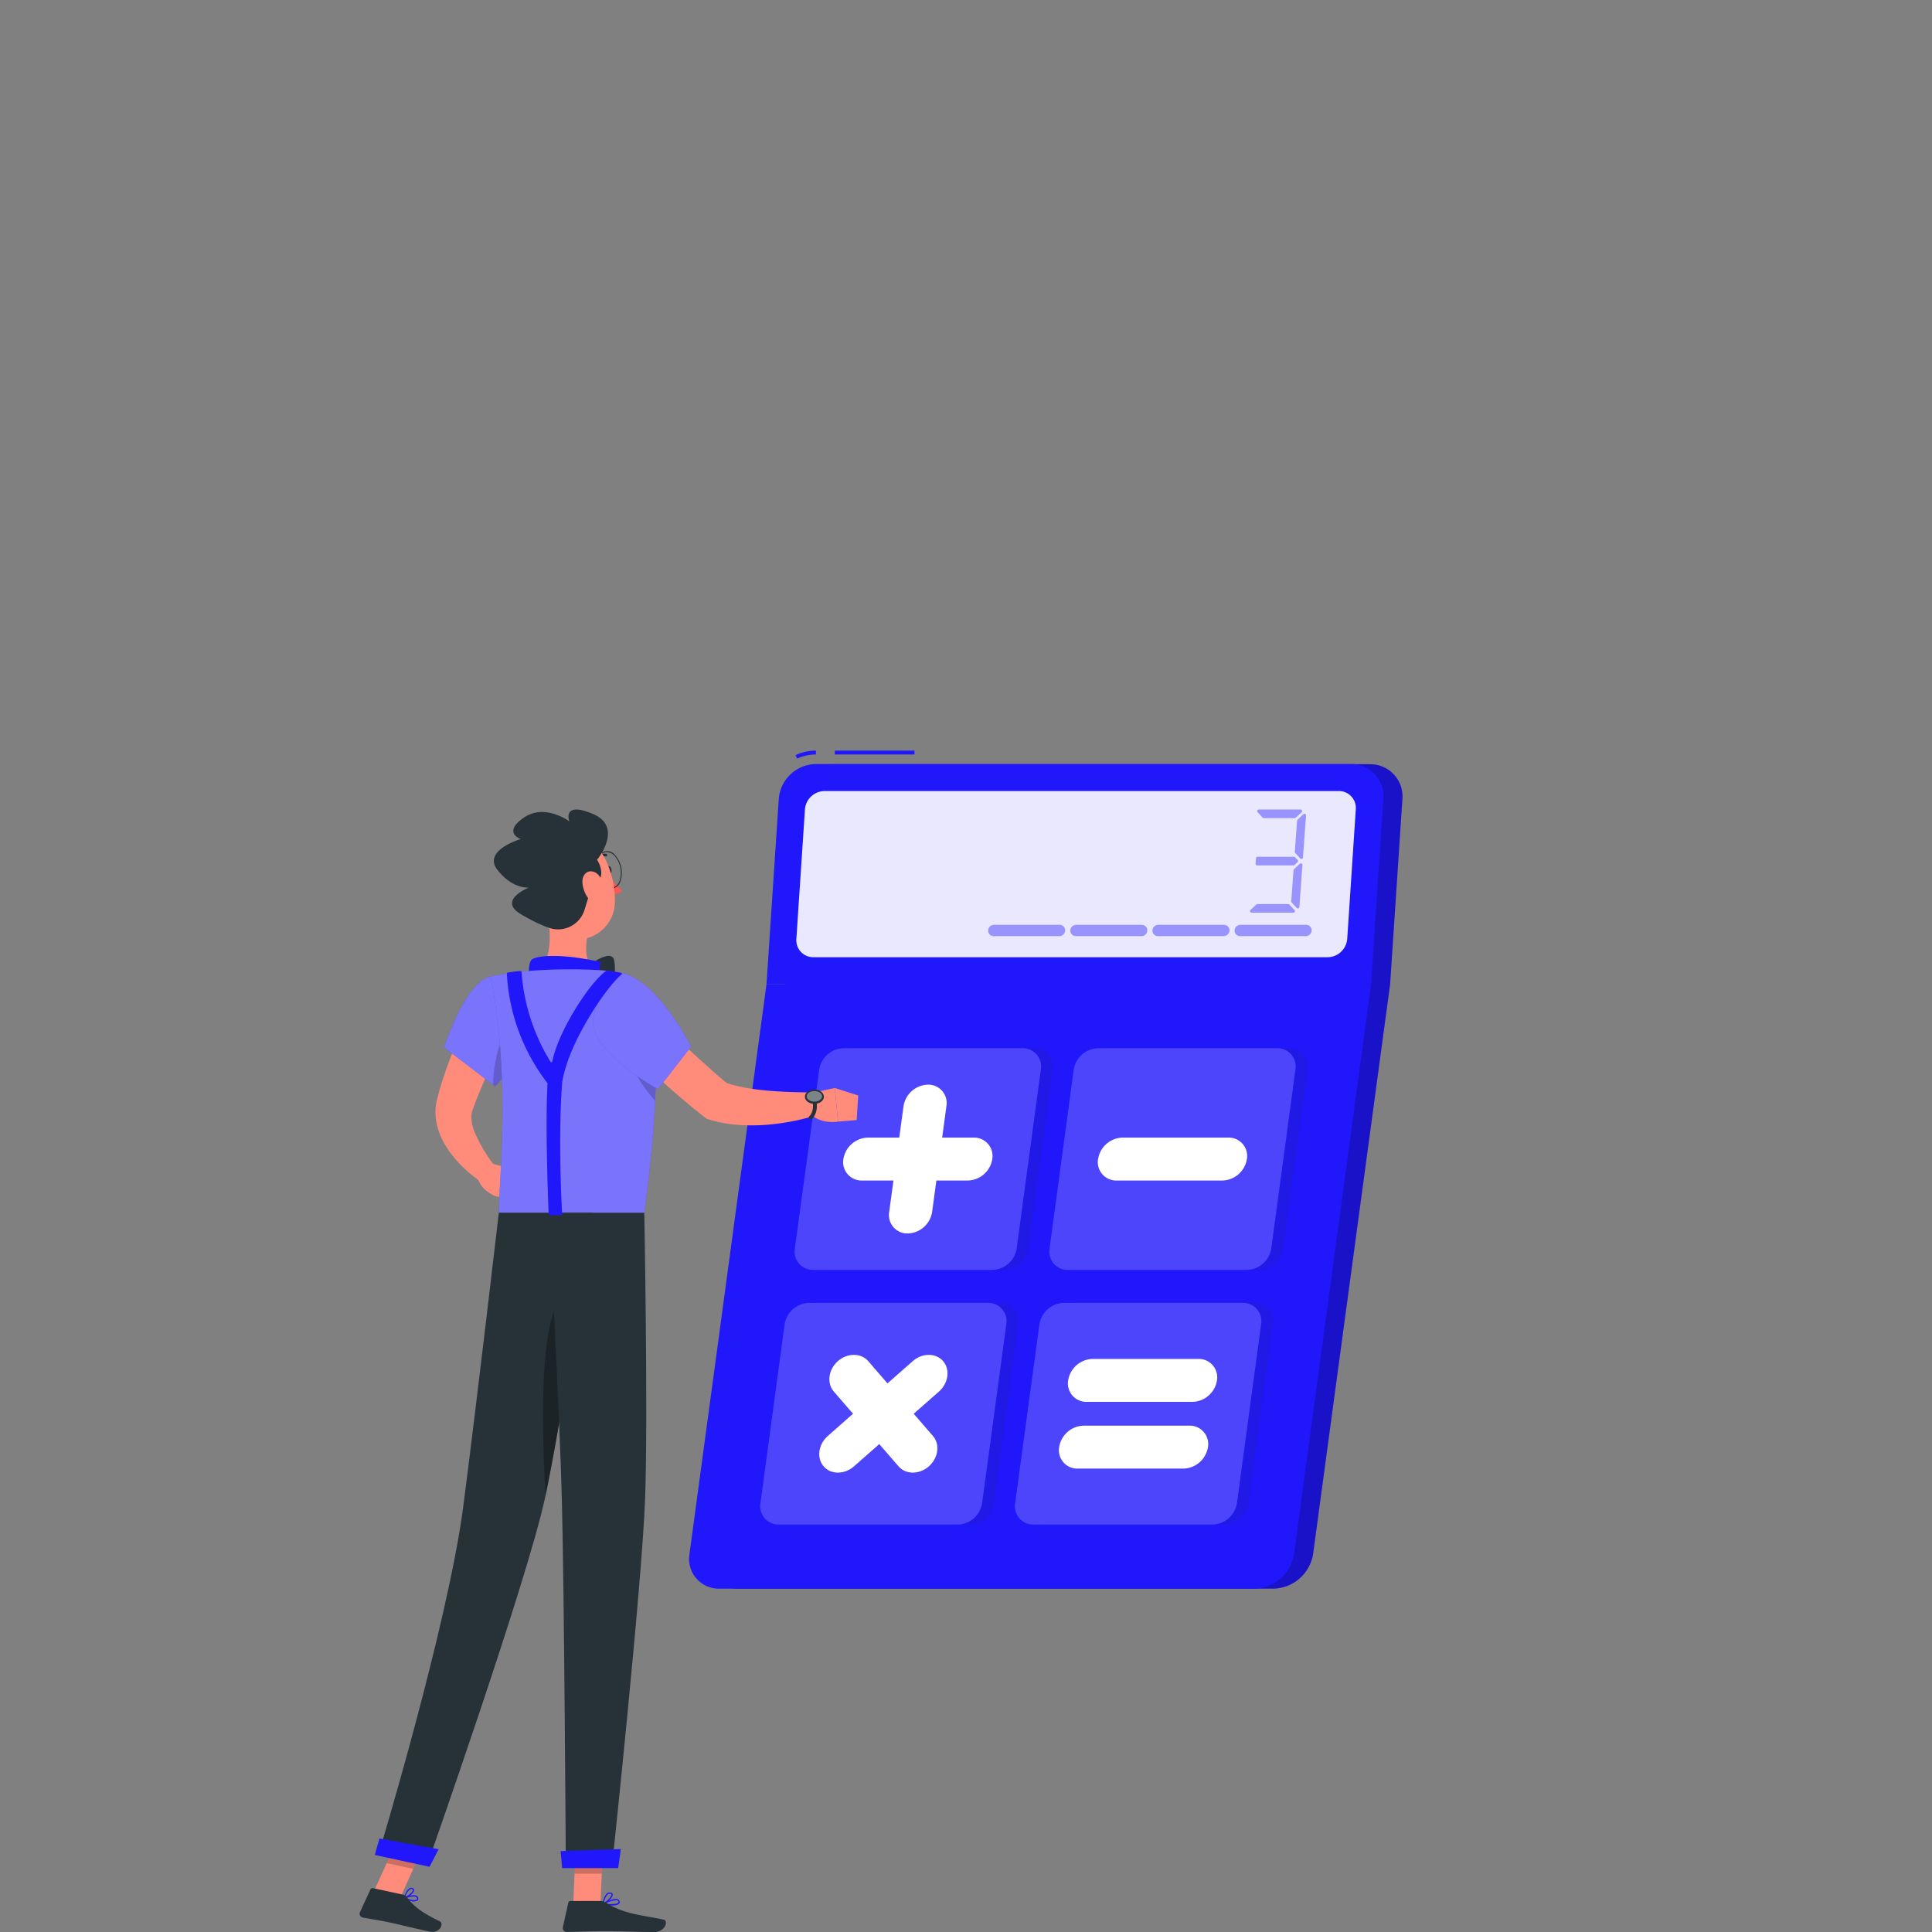 <?xml version="1.0" encoding="UTF-8" standalone="no"?>
<svg
   viewBox="0 0 500 500"
   version="1.1"
   id="svg70"
   xmlns="http://www.w3.org/2000/svg"
   xmlns:svg="http://www.w3.org/2000/svg">
  <rect x="0" y="0" width="500" height="500" fill="#808080" stroke="none"/>
  <defs
     id="defs70" />
  <g
     id="g70"
     transform="translate(0,83.73)">
    <g
       id="freepik--Calculator--inject-6">
      <path
         d="m 362.94,123.05 a 8.34,8.34 0 0 0 -8.42,-9 H 216.09 a 9.78,9.78 0 0 0 -9.61,9 L 203.3,171 183.37,318.41 a 7.69,7.69 0 0 0 7.79,9 H 329.6 a 10.64,10.64 0 0 0 10.23,-9 L 359.76,171 Z"
         style="fill:#2117fb"
         id="path1" />
      <path
         d="m 362.94,123.05 a 8.34,8.34 0 0 0 -8.42,-9 H 216.09 a 9.78,9.78 0 0 0 -9.61,9 L 203.3,171 183.37,318.41 a 7.69,7.69 0 0 0 7.79,9 H 329.6 a 10.64,10.64 0 0 0 10.23,-9 L 359.76,171 Z"
         style="opacity:0.2"
         id="path2" />
      <path
         d="M 324.67,327.42 H 186.23 a 7.7,7.7 0 0 1 -7.79,-9 L 198.37,171 H 354.83 L 334.9,318.41 a 10.64,10.64 0 0 1 -10.23,9.01 z"
         style="fill:#2117fb"
         id="path3" />
      <rect
         x="216.05"
         y="110.53"
         width="20.62"
         height="1"
         style="fill:#2117fb"
         id="rect3" />
      <path
         d="m 206.3,112.6 -0.42,-0.91 a 12.64,12.64 0 0 1 5.28,-1.16 v 1 a 11.61,11.61 0 0 0 -4.86,1.07 z"
         style="fill:#2117fb"
         id="path4" />
      <path
         d="M 349.6,114 H 211.16 a 9.78,9.78 0 0 0 -9.61,9 l -3.18,48 H 354.83 L 358,123.05 A 8.33,8.33 0 0 0 349.6,114 Z"
         style="fill:#2117fb"
         id="path5" />
      <path
         d="m 206.1,159.26 2.22,-33.53 a 5.15,5.15 0 0 1 5.06,-4.74 h 133.07 a 4.38,4.38 0 0 1 4.43,4.74 l -2.22,33.53 A 5.16,5.16 0 0 1 343.6,164 H 210.53 a 4.39,4.39 0 0 1 -4.43,-4.74 z"
         style="opacity:0.9;fill:#ffffff"
         id="path6" />
      <g
         style="opacity:0.4"
         id="g11">
        <path
           d="m 336.86,126.48 -1.51,1.41 a 0.39,0.39 0 0 1 -0.28,0.11 h -8 a 0.39,0.39 0 0 1 -0.3,-0.13 l -1.3,-1.4 a 0.41,0.41 0 0 1 0.3,-0.69 h 10.83 a 0.4,0.4 0 0 1 0.26,0.7 z"
           style="fill:#2117fb"
           id="path7" />
        <path
           d="m 334.74,152.47 h -10.83 a 0.41,0.41 0 0 1 -0.28,-0.71 l 1.5,-1.4 a 0.43,0.43 0 0 1 0.28,-0.11 h 8 a 0.37,0.37 0 0 1 0.3,0.14 l 1.31,1.4 a 0.41,0.41 0 0 1 -0.28,0.68 z"
           style="fill:#2117fb"
           id="path8" />
        <path
           d="m 335.79,139.4 -0.77,0.73 a 0.43,0.43 0 0 1 -0.28,0.11 h -9.39 a 0.41,0.41 0 0 1 -0.4,-0.44 l 0.1,-1.41 a 0.41,0.41 0 0 1 0.41,-0.38 h 9.42 a 0.4,0.4 0 0 1 0.3,0.13 l 0.64,0.69 a 0.4,0.4 0 0 1 -0.03,0.57 z"
           style="fill:#2117fb"
           id="path9" />
        <path
           d="M 337.07,140.17 336.28,151 a 0.41,0.41 0 0 1 -0.71,0.24 l -1.29,-1.4 a 0.41,0.41 0 0 1 -0.11,-0.31 l 0.59,-8.05 a 0.37,0.37 0 0 1 0.13,-0.27 l 1.5,-1.4 a 0.41,0.41 0 0 1 0.68,0.36 z"
           style="fill:#2117fb"
           id="path10" />
        <path
           d="m 338,127.32 -0.79,10.86 a 0.41,0.41 0 0 1 -0.71,0.25 l -1.3,-1.41 a 0.41,0.41 0 0 1 -0.1,-0.3 l 0.58,-8.05 a 0.43,0.43 0 0 1 0.13,-0.27 l 1.5,-1.41 a 0.41,0.41 0 0 1 0.69,0.33 z"
           style="fill:#2117fb"
           id="path11" />
      </g>
      <path
         d="m 319.52,157 v 0 a 1.52,1.52 0 0 1 1.48,-1.39 h 17 a 1.44,1.44 0 0 1 1.45,1.54 v 0 a 1.52,1.52 0 0 1 -1.49,1.39 H 321 A 1.42,1.42 0 0 1 319.52,157 Z"
         style="opacity:0.4;fill:#2117fb"
         id="path12" />
      <path
         d="m 298.26,157 v 0 a 1.52,1.52 0 0 1 1.48,-1.39 h 17 a 1.44,1.44 0 0 1 1.45,1.54 v 0 a 1.52,1.52 0 0 1 -1.49,1.39 h -17 A 1.42,1.42 0 0 1 298.26,157 Z"
         style="opacity:0.4;fill:#2117fb"
         id="path13" />
      <path
         d="m 277,157 v 0 a 1.52,1.52 0 0 1 1.48,-1.39 h 17 a 1.44,1.44 0 0 1 1.44,1.54 v 0 a 1.51,1.51 0 0 1 -1.49,1.39 h -17 A 1.42,1.42 0 0 1 277,157 Z"
         style="opacity:0.4;fill:#2117fb"
         id="path14" />
      <path
         d="m 255.74,157 v 0 a 1.52,1.52 0 0 1 1.48,-1.39 h 17 a 1.44,1.44 0 0 1 1.44,1.54 v 0 a 1.51,1.51 0 0 1 -1.49,1.39 h -17 A 1.42,1.42 0 0 1 255.74,157 Z"
         style="opacity:0.4;fill:#2117fb"
         id="path15" />
      <path
         d="m 208.79,239.37 6.26,-46.27 a 6.55,6.55 0 0 1 6.3,-5.55 h 46.27 a 4.74,4.74 0 0 1 4.8,5.55 l -6.26,46.27 a 6.54,6.54 0 0 1 -6.29,5.55 h -46.28 a 4.74,4.74 0 0 1 -4.8,-5.55 z"
         style="opacity:0.1;fill:#263238"
         id="path16" />
      <path
         d="M 274.71,239.37 281,193.1 a 6.55,6.55 0 0 1 6.3,-5.55 h 46.27 a 4.73,4.73 0 0 1 4.8,5.55 l -6.25,46.27 a 6.56,6.56 0 0 1 -6.3,5.55 H 279.5 a 4.73,4.73 0 0 1 -4.79,-5.55 z"
         style="opacity:0.1;fill:#263238"
         id="path17" />
      <path
         d="M 199.88,305.29 206.14,259 a 6.56,6.56 0 0 1 6.3,-5.55 h 46.27 a 4.74,4.74 0 0 1 4.8,5.55 l -6.26,46.28 a 6.54,6.54 0 0 1 -6.29,5.54 h -46.28 a 4.74,4.74 0 0 1 -4.8,-5.53 z"
         style="opacity:0.1;fill:#263238"
         id="path18" />
      <path
         d="M 265.8,305.29 272.05,259 a 6.56,6.56 0 0 1 6.3,-5.55 h 46.27 a 4.74,4.74 0 0 1 4.8,5.55 l -6.25,46.28 a 6.56,6.56 0 0 1 -6.3,5.54 h -46.28 a 4.73,4.73 0 0 1 -4.79,-5.53 z"
         style="opacity:0.1;fill:#263238"
         id="path19" />
      <path
         d="M 205.71,239.37 212,193.1 a 6.55,6.55 0 0 1 6.3,-5.55 h 46.27 a 4.74,4.74 0 0 1 4.8,5.55 l -6.26,46.27 a 6.54,6.54 0 0 1 -6.29,5.55 h -46.31 a 4.74,4.74 0 0 1 -4.8,-5.55 z"
         style="fill:#2117fb"
         id="path20" />
      <path
         d="M 205.71,239.37 212,193.1 a 6.55,6.55 0 0 1 6.3,-5.55 h 46.27 a 4.74,4.74 0 0 1 4.8,5.55 l -6.26,46.27 a 6.54,6.54 0 0 1 -6.29,5.55 h -46.31 a 4.74,4.74 0 0 1 -4.8,-5.55 z"
         style="opacity:0.2;fill:#ffffff"
         id="path21" />
      <path
         d="m 271.63,239.37 6.25,-46.27 a 6.55,6.55 0 0 1 6.3,-5.55 h 46.27 a 4.73,4.73 0 0 1 4.8,5.55 L 329,239.37 a 6.56,6.56 0 0 1 -6.3,5.55 h -46.28 a 4.73,4.73 0 0 1 -4.79,-5.55 z"
         style="fill:#2117fb"
         id="path22" />
      <path
         d="m 271.63,239.37 6.25,-46.27 a 6.55,6.55 0 0 1 6.3,-5.55 h 46.27 a 4.73,4.73 0 0 1 4.8,5.55 L 329,239.37 a 6.56,6.56 0 0 1 -6.3,5.55 h -46.28 a 4.73,4.73 0 0 1 -4.79,-5.55 z"
         style="opacity:0.2;fill:#ffffff"
         id="path23" />
      <path
         d="M 196.8,305.29 203.06,259 a 6.56,6.56 0 0 1 6.3,-5.55 h 46.27 a 4.74,4.74 0 0 1 4.8,5.55 l -6.26,46.28 a 6.54,6.54 0 0 1 -6.29,5.54 H 201.6 a 4.74,4.74 0 0 1 -4.8,-5.53 z"
         style="fill:#2117fb"
         id="path24" />
      <path
         d="M 196.8,305.29 203.06,259 a 6.56,6.56 0 0 1 6.3,-5.55 h 46.27 a 4.74,4.74 0 0 1 4.8,5.55 l -6.26,46.28 a 6.54,6.54 0 0 1 -6.29,5.54 H 201.6 a 4.74,4.74 0 0 1 -4.8,-5.53 z"
         style="opacity:0.2;fill:#ffffff"
         id="path25" />
      <path
         d="M 262.72,305.29 269,259 a 6.56,6.56 0 0 1 6.3,-5.55 h 46.27 a 4.74,4.74 0 0 1 4.8,5.55 l -6.25,46.28 a 6.56,6.56 0 0 1 -6.3,5.54 h -46.31 a 4.73,4.73 0 0 1 -4.79,-5.53 z"
         style="fill:#2117fb"
         id="path26" />
      <path
         d="M 262.72,305.29 269,259 a 6.56,6.56 0 0 1 6.3,-5.55 h 46.27 a 4.74,4.74 0 0 1 4.8,5.55 l -6.25,46.28 a 6.56,6.56 0 0 1 -6.3,5.54 h -46.31 a 4.73,4.73 0 0 1 -4.79,-5.53 z"
         style="opacity:0.2;fill:#ffffff"
         id="path27" />
      <path
         d="m 234.92,235.49 v 0 a 4.76,4.76 0 0 1 -4.8,-5.55 l 3.71,-27.4 a 6.58,6.58 0 0 1 6.3,-5.56 v 0 a 4.75,4.75 0 0 1 4.8,5.56 l -3.7,27.4 a 6.58,6.58 0 0 1 -6.31,5.55 z"
         style="fill:#ffffff"
         id="path28" />
      <path
         d="m 218.27,216.24 v 0 a 6.59,6.59 0 0 1 6.31,-5.56 H 252 a 4.76,4.76 0 0 1 4.8,5.56 v 0 a 6.58,6.58 0 0 1 -6.3,5.55 h -27.4 a 4.76,4.76 0 0 1 -4.83,-5.55 z"
         style="fill:#ffffff"
         id="path29" />
      <path
         d="m 213.16,295.76 v 0 c -1.87,-2.16 -1.39,-5.69 1.06,-7.85 l 22,-19.38 c 2.45,-2.16 6,-2.16 7.85,0 v 0 c 1.87,2.16 1.39,5.7 -1.06,7.86 l -22,19.37 c -2.45,2.16 -6.01,2.16 -7.85,0 z"
         style="fill:#ffffff"
         id="path30" />
      <path
         d="m 216.84,268.53 v 0 c 2.45,-2.16 6,-2.16 7.86,0 l 16.75,19.38 c 1.87,2.16 1.39,5.69 -1.06,7.85 v 0 c -2.45,2.16 -6,2.16 -7.85,0 l -16.76,-19.37 c -1.87,-2.16 -1.39,-5.7 1.06,-7.86 z"
         style="fill:#ffffff"
         id="path31" />
      <path
         d="m 284.18,216.24 v 0 a 6.59,6.59 0 0 1 6.31,-5.56 h 27.4 a 4.75,4.75 0 0 1 4.8,5.56 v 0 a 6.58,6.58 0 0 1 -6.3,5.55 H 289 a 4.76,4.76 0 0 1 -4.82,-5.55 z"
         style="fill:#ffffff"
         id="path32" />
      <path
         d="m 276.44,273.51 v 0 a 6.58,6.58 0 0 1 6.31,-5.55 h 27.4 a 4.76,4.76 0 0 1 4.8,5.55 v 0 a 6.58,6.58 0 0 1 -6.3,5.56 h -27.41 a 4.76,4.76 0 0 1 -4.8,-5.56 z"
         style="fill:#ffffff"
         id="path33" />
      <path
         d="m 274.11,290.78 v 0 a 6.58,6.58 0 0 1 6.3,-5.55 h 27.4 a 4.76,4.76 0 0 1 4.81,5.55 v 0 a 6.59,6.59 0 0 1 -6.31,5.56 h -27.4 a 4.75,4.75 0 0 1 -4.8,-5.56 z"
         style="fill:#ffffff"
         id="path34" />
    </g>
    <g
       id="freepik--Character--inject-6">
      <path
         d="m 133.36,179.7 c -1.8,3.34 -3.65,6.94 -5.34,10.46 -1.69,3.52 -3.32,7.11 -4.72,10.7 -0.37,0.9 -0.67,1.8 -1,2.7 a 4.68,4.68 0 0 0 -0.3,1.44 10,10 0 0 0 0.77,4.14 38.63,38.63 0 0 0 5.65,9.34 l -3.41,4 a 29.63,29.63 0 0 1 -2.74,-2 29.17,29.17 0 0 1 -2.51,-2.21 27.88,27.88 0 0 1 -4.39,-5.42 17.72,17.72 0 0 1 -2.62,-7.52 13.37,13.37 0 0 1 0.37,-4.59 c 0.28,-1 0.54,-2.1 0.86,-3.13 a 102.51,102.51 0 0 1 4.43,-12 c 0.86,-1.93 1.74,-3.84 2.71,-5.72 0.97,-1.88 1.9,-3.7 3.06,-5.62 z"
         style="fill:#ff8b7b"
         id="path35" />
      <path
         d="m 127,217.33 5,1.32 -3.72,7.23 c 0,0 -3.72,-1.42 -4.64,-4.69 z"
         style="fill:#ff8b7b"
         id="path36" />
      <polygon
         points="134.42,226.6 128.29,225.88 132.01,218.65 138.9,220.93 "
         style="fill:#ff8b7b"
         id="polygon36" />
      <path
         d="m 156.94,141.56 c 0.11,0.56 0.5,0.95 0.86,0.88 0.36,-0.07 0.57,-0.59 0.45,-1.14 -0.12,-0.55 -0.5,-1 -0.86,-0.88 -0.36,0.12 -0.57,0.58 -0.45,1.14 z"
         style="fill:#263238"
         id="path37" />
      <path
         d="m 157.39,142.52 a 20.26,20.26 0 0 0 3.62,4.22 3.29,3.29 0 0 1 -2.56,1 z"
         style="fill:#ff5652"
         id="path38" />
      <path
         d="m 158.14,146.3 c -1.63,0 -3.25,-1.78 -3.74,-4.22 a 6.38,6.38 0 0 1 0.23,-3.58 2.57,2.57 0 0 1 4.55,-0.93 6.86,6.86 0 0 1 1.38,6.79 2.83,2.83 0 0 1 -2,1.9 2.18,2.18 0 0 1 -0.42,0.04 z m -1.08,-9.49 a 1.81,1.81 0 0 0 -0.4,0 2.59,2.59 0 0 0 -1.8,1.74 6.17,6.17 0 0 0 -0.22,3.44 c 0.51,2.53 2.25,4.32 3.89,4 a 2.56,2.56 0 0 0 1.8,-1.74 6.61,6.61 0 0 0 -1.32,-6.52 2.79,2.79 0 0 0 -1.95,-0.92 z"
         style="fill:#263238"
         id="path39" />
      <path
         d="m 209.64,199.2 6.41,-1.36 0.83,8.7 c 0,0 -5.54,1.06 -8.19,-3.32 z"
         style="fill:#ff8b7b"
         id="path40" />
      <polygon
         points="221.7,206.14 216.88,206.54 216.05,197.84 222.11,199.79 "
         style="fill:#ff8b7b"
         id="polygon40" />
      <path
         d="m 154.27,138.89 a 0.31,0.31 0 0 1 -0.22,-0.09 0.32,0.32 0 0 1 0,-0.47 3.31,3.31 0 0 1 2.83,-1.1 0.33,0.33 0 0 1 0.28,0.38 0.35,0.35 0 0 1 -0.39,0.28 v 0 a 2.61,2.61 0 0 0 -2.23,0.89 0.36,0.36 0 0 1 -0.27,0.11 z"
         style="fill:#263238"
         id="path41" />
      <path
         d="m 141.5,151.68 c 1,5.15 1.62,12.28 -2,15.71 0,0 1.4,5.22 11,5.22 10.52,0 5.06,-4.58 5.06,-4.58 -4.37,-1.36 -4.33,-6.33 -3.33,-10.33 z"
         style="fill:#ff8b7b"
         id="path42" />
      <path
         d="m 152.3,166.14 c 2.36,-1.7 5.85,-3.69 6.58,-1.61 0.44,1.25 0.62,7.36 -1.81,6.9 -3.59,-0.67 -4.77,-5.29 -4.77,-5.29 z"
         style="fill:#263238"
         id="path43" />
      <path
         d="m 137.55,170.83 c -0.94,-1.32 -0.9,-5.51 0.1,-6.25 1.61,-1.19 8.51,-1.47 17.81,0.67 -1,4.06 1.15,6.19 1.15,6.19 z"
         style="fill:#2117fb"
         id="path44" />
      <path
         d="m 106.29,408.24 a 2.27,2.27 0 0 0 1.75,-0.1 0.65,0.65 0 0 0 0.16,-0.77 0.73,0.73 0 0 0 -0.42,-0.49 c -1,-0.46 -3.14,0.43 -3.23,0.47 a 0.16,0.16 0 0 0 -0.1,0.15 0.17,0.17 0 0 0 0.09,0.16 9.56,9.56 0 0 0 1.75,0.58 z m 1.15,-1.13 0.19,0.07 a 0.45,0.45 0 0 1 0.26,0.28 c 0.09,0.3 0,0.4 -0.06,0.43 -0.38,0.32 -1.79,0 -2.77,-0.37 a 5.49,5.49 0 0 1 2.38,-0.41 z"
         style="fill:#2117fb"
         id="path45" />
      <path
         d="m 104.58,407.67 h 0.08 c 0.8,-0.24 2.5,-1.45 2.52,-2.24 a 0.55,0.55 0 0 0 -0.43,-0.54 0.88,0.88 0 0 0 -0.74,0.06 c -0.94,0.48 -1.53,2.42 -1.55,2.51 a 0.17,0.17 0 0 0 0.12,0.21 z m 2,-2.49 h 0.07 c 0.21,0.07 0.21,0.17 0.21,0.22 0,0.47 -1.14,1.42 -2,1.8 a 4,4 0 0 1 1.28,-2 0.57,0.57 0 0 1 0.43,-0.02 z"
         style="fill:#2117fb"
         id="path46" />
      <path
         d="m 158.22,409.42 c 0.91,0 1.78,-0.13 2.07,-0.53 a 0.65,0.65 0 0 0 0,-0.73 0.83,0.83 0 0 0 -0.53,-0.39 c -1.17,-0.32 -3.63,1.08 -3.73,1.14 a 0.18,0.18 0 0 0 -0.09,0.17 0.18,0.18 0 0 0 0.14,0.14 12.07,12.07 0 0 0 2.14,0.2 z m 1.12,-1.37 a 1.55,1.55 0 0 1 0.32,0 0.54,0.54 0 0 1 0.33,0.23 c 0.12,0.21 0.07,0.31 0,0.37 -0.33,0.46 -2.11,0.47 -3.41,0.28 a 7.61,7.61 0 0 1 2.76,-0.88 z"
         style="fill:#2117fb"
         id="path47" />
      <path
         d="m 156.1,409.22 h 0.07 c 0.85,-0.38 2.53,-1.9 2.4,-2.7 0,-0.19 -0.16,-0.42 -0.62,-0.46 a 1.23,1.23 0 0 0 -0.93,0.28 4.82,4.82 0 0 0 -1.09,2.71 0.17,0.17 0 0 0 0.17,0.18 z m 1.71,-2.85 h 0.1 c 0.3,0 0.32,0.14 0.33,0.18 0.08,0.48 -1.07,1.68 -1.93,2.2 a 3.87,3.87 0 0 1 0.93,-2.17 0.83,0.83 0 0 1 0.57,-0.21 z"
         style="fill:#2117fb"
         id="path48" />
      <polygon
         points="155.4,409.06 156.1,392.77 149.06,392.77 148.36,409.06 "
         style="fill:#ff8b7b"
         id="polygon48" />
      <polygon
         points="103.61,407.29 110.52,392.12 103.64,390.63 96.74,405.8 "
         style="fill:#ff8b7b"
         id="polygon49" />
      <path
         d="m 104.27,406.6 -7.72,-1.67 a 0.62,0.62 0 0 0 -0.69,0.34 l -2.68,5.82 a 1,1 0 0 0 0.74,1.44 c 2.71,0.53 4.06,0.66 7.45,1.39 2.09,0.46 6.81,1.61 9.69,2.23 2.88,0.62 3.88,-2.15 2.76,-2.66 -5,-2.31 -7.16,-4.34 -8.52,-6.23 a 1.71,1.71 0 0 0 -1.03,-0.66 z"
         style="fill:#263238"
         id="path49" />
      <path
         d="m 155.35,408.24 h -7.68 a 0.61,0.61 0 0 0 -0.6,0.48 l -1.39,6.28 a 1,1 0 0 0 1,1.26 c 2.77,-0.05 6.78,-0.21 10.26,-0.21 4.07,0 7.59,0.22 12.37,0.22 2.88,0 3.69,-2.92 2.48,-3.19 -5.51,-1.2 -10,-1.33 -14.75,-4.26 a 3.27,3.27 0 0 0 -1.69,-0.58 z"
         style="fill:#263238"
         id="path50" />
      <path
         d="m 126.92,169 c -6.59,1.51 -12,18.34 -12,18.34 l 13.24,10.09 a 28.86,28.86 0 0 0 7,-13 c 2.26,-8.84 -1.5,-16.99 -8.24,-15.43 z"
         style="fill:#2117fb"
         id="path51" />
      <path
         d="m 126.92,169 c -6.59,1.51 -12,18.34 -12,18.34 l 13.24,10.09 a 28.86,28.86 0 0 0 7,-13 c 2.26,-8.84 -1.5,-16.99 -8.24,-15.43 z"
         style="opacity:0.4;fill:#ffffff"
         id="path52" />
      <path
         d="m 166.45,177 11.11,10.22 c 1.85,1.7 3.7,3.39 5.56,5.05 1.86,1.66 3.72,3.32 5.51,4.76 l -1.55,-0.83 c 0.86,0.32 1.76,0.63 2.71,0.88 0.95,0.25 1.93,0.46 2.94,0.66 a 62.2,62.2 0 0 0 6.28,0.81 c 2.15,0.18 4.35,0.3 6.56,0.36 2.21,0.06 4.5,0.11 6.67,0.12 l 1,5.18 a 52.36,52.36 0 0 1 -7,2 59.27,59.27 0 0 1 -7.22,1.1 49.1,49.1 0 0 1 -7.49,0.11 35.14,35.14 0 0 1 -7.83,-1.35 l -0.75,-0.22 -0.79,-0.61 c -2.2,-1.69 -4.15,-3.34 -6.11,-5 -1.96,-1.66 -3.86,-3.38 -5.76,-5.09 -3.78,-3.44 -7.53,-6.86 -11.2,-10.41 z"
         style="fill:#ff8b7b"
         id="path53" />
      <path
         d="m 132.57,181.36 c -3.58,3.54 -4.75,10 -5,15.6 l 0.59,0.45 a 28.93,28.93 0 0 0 7,-13 c 0.13,-0.52 0.25,-1 0.34,-1.57 z"
         style="opacity:0.2"
         id="path54" />
      <path
         d="m 168.58,176 c 1.44,7.6 2.34,23.21 -1.84,54.11 h -37.62 c -0.26,-5.77 3.37,-33.95 -2.2,-61.16 a 99,99 0 0 1 12.6,-1.59 139.73,139.73 0 0 1 16,0 c 1.76,0.16 3.49,0.42 5,0.69 a 10,10 0 0 1 8.06,7.95 z"
         style="fill:#2117fb"
         id="path55" />
      <path
         d="m 168.58,176 c 1.44,7.6 2.34,23.21 -1.84,54.11 h -37.62 c -0.26,-5.77 3.37,-33.95 -2.2,-61.16 a 99,99 0 0 1 12.6,-1.59 139.73,139.73 0 0 1 16,0 c 1.76,0.16 3.49,0.42 5,0.69 a 10,10 0 0 1 8.06,7.95 z"
         style="opacity:0.4;fill:#ffffff"
         id="path56" />
      <path
         d="m 162.82,187.27 6.8,-1.63 c 0.21,4.12 0.23,9.22 -0.08,15.53 -3.13,-3.56 -7.12,-9.12 -6.72,-13.9 z"
         style="opacity:0.2"
         id="path57" />
      <polygon
         points="155.74,401.17 148.7,401.17 149.06,392.77 156.1,392.77 "
         style="opacity:0.2"
         id="polygon57" />
      <polygon
         points="110.52,392.12 106.95,399.94 100.08,398.45 103.64,390.63 "
         style="opacity:0.2"
         id="polygon58" />
      <path
         d="m 138.15,144.16 c 1.81,6.74 2.53,10.78 6.69,13.58 6.26,4.22 14,-0.62 14.29,-7.77 0.22,-6.43 -2.77,-16.38 -10,-17.74 a 9.53,9.53 0 0 0 -10.98,11.93 z"
         style="fill:#ff8b7b"
         id="path58" />
      <path
         d="m 153.45,144.67 c 3.16,-0.45 2.25,-4.1 1.07,-5.89 0,0 7,-8.45 -1.07,-11.86 -8.07,-3.41 -6.12,1.91 -6.12,1.91 0,0 -6.33,-4.75 -11.83,-0.91 -5.5,3.84 -0.75,5.5 -0.75,5.5 0,0 -10,2.94 -6,8 4,5.06 8.13,4.55 8.13,4.55 0,0 -8.29,3.27 -2,6.94 6.29,3.67 8.65,3.83 8.65,3.83 v 0 a 7.18,7.18 0 0 0 7.76,-5.05 z"
         style="fill:#263238"
         id="path59" />
      <path
         d="m 150.73,144.69 a 7.91,7.91 0 0 0 2,4.67 c 1.53,1.69 3.13,0.63 3.41,-1.42 0.24,-1.86 -0.26,-5 -2.14,-5.9 -1.88,-0.9 -3.39,0.56 -3.27,2.65 z"
         style="fill:#ff8b7b"
         id="path60" />
      <path
         d="m 153.4,230.14 c 0,0 -8,53.75 -12.37,73.89 -4.8,22.05 -30.53,95 -30.53,95 L 97.91,396.3 c 0,0 18,-59.46 22,-90.29 3.1,-23.68 9.19,-75.89 9.19,-75.89 z"
         style="fill:#263238"
         id="path61" />
      <path
         d="m 113.52,394.84 c 0,0 -2.35,4.56 -2.35,4.56 L 97,396.33 l 1.2,-4.26 z"
         style="fill:#2117fb"
         id="path62" />
      <path
         d="m 148.35,249.29 c -9.23,1.81 -8.25,36.23 -7.14,53.94 2.66,-12.52 6.56,-36.6 9.22,-53.69 a 3.15,3.15 0 0 0 -2.08,-0.25 z"
         style="opacity:0.3"
         id="path63" />
      <path
         d="m 166.74,230.14 c 0,0 1,52.59 0.21,74 -0.8,22.31 -8.59,95.36 -8.59,95.36 h -11.92 c 0,0 -0.43,-71.75 -1,-93.66 C 144.9,282 142,230.14 142,230.14 Z"
         style="fill:#263238"
         id="path64" />
      <path
         d="m 160.65,394.8 c 0.06,0 -0.67,4.94 -0.67,4.94 h -14.5 l -0.39,-4.41 z"
         style="fill:#2117fb"
         id="path65" />
      <path
         d="m 153.84,178.34 c -3.38,9.09 16.44,19.8 16.44,19.8 l 8.58,-11 c 0,0 -5.73,-11.39 -12.75,-16.53 -8.68,-6.37 -9.71,0.81 -12.27,7.73 z"
         style="fill:#2117fb"
         id="path66" />
      <path
         d="m 153.84,178.34 c -3.38,9.09 16.44,19.8 16.44,19.8 l 8.58,-11 c 0,0 -5.73,-11.39 -12.75,-16.53 -8.68,-6.37 -9.71,0.81 -12.27,7.73 z"
         style="opacity:0.4;fill:#ffffff"
         id="path67" />
      <ellipse
         cx="210.76"
         cy="200.1"
         rx="2.46"
         ry="1.85"
         style="fill:#263238"
         id="ellipse67" />
      <path
         d="m 209.81,206 a 0.5,0.5 0 0 1 -0.39,-0.18 0.5,0.5 0 0 1 0.06,-0.7 c 0.06,-0.05 1.34,-1.22 0.79,-3.94 a 0.49,0.49 0 0 1 0.39,-0.58 0.5,0.5 0 0 1 0.59,0.39 c 0.68,3.33 -1.05,4.83 -1.12,4.89 a 0.51,0.51 0 0 1 -0.32,0.12 z"
         style="fill:#263238"
         id="path68" />
      <path
         d="m 212.76,200 c 0,0.76 -0.89,1.37 -2,1.37 -1.11,0 -2,-0.61 -2,-1.37 0,-0.76 0.89,-1.36 2,-1.36 1.11,0 2,0.57 2,1.36 z"
         style="opacity:0.4;fill:#ffffff"
         id="path69" />
      <path
         d="m 156.94,167.47 c -4.6,3.29 -12.57,16 -14,23.51 a 0.25,0.25 0 0 1 -0.46,0.08 51.26,51.26 0 0 1 -7.51,-23.26 0.25,0.25 0 0 0 -0.27,-0.23 30.35,30.35 0 0 0 -3.34,0.41 0.26,0.26 0 0 0 -0.19,0.25 50.79,50.79 0 0 0 10.52,28.37 0.18,0.18 0 0 1 0,0.16 c -0.61,11.25 0.2,31.36 0.3,33.75 a 0.25,0.25 0 0 0 0.25,0.24 h 3 a 0.25,0.25 0 0 0 0.25,-0.26 c -0.14,-2.3 -1.08,-19.77 0,-34.1 v 0 c 1.69,-10.66 11.8,-25.07 15.35,-27.92 a 0.24,0.24 0 0 0 -0.11,-0.43 c -1.5,-0.33 -3.22,-0.54 -3.63,-0.58 a 0.25,0.25 0 0 0 -0.16,0.01 z"
         style="fill:#2117fb"
         id="path70" />
    </g>
  </g>
</svg>
